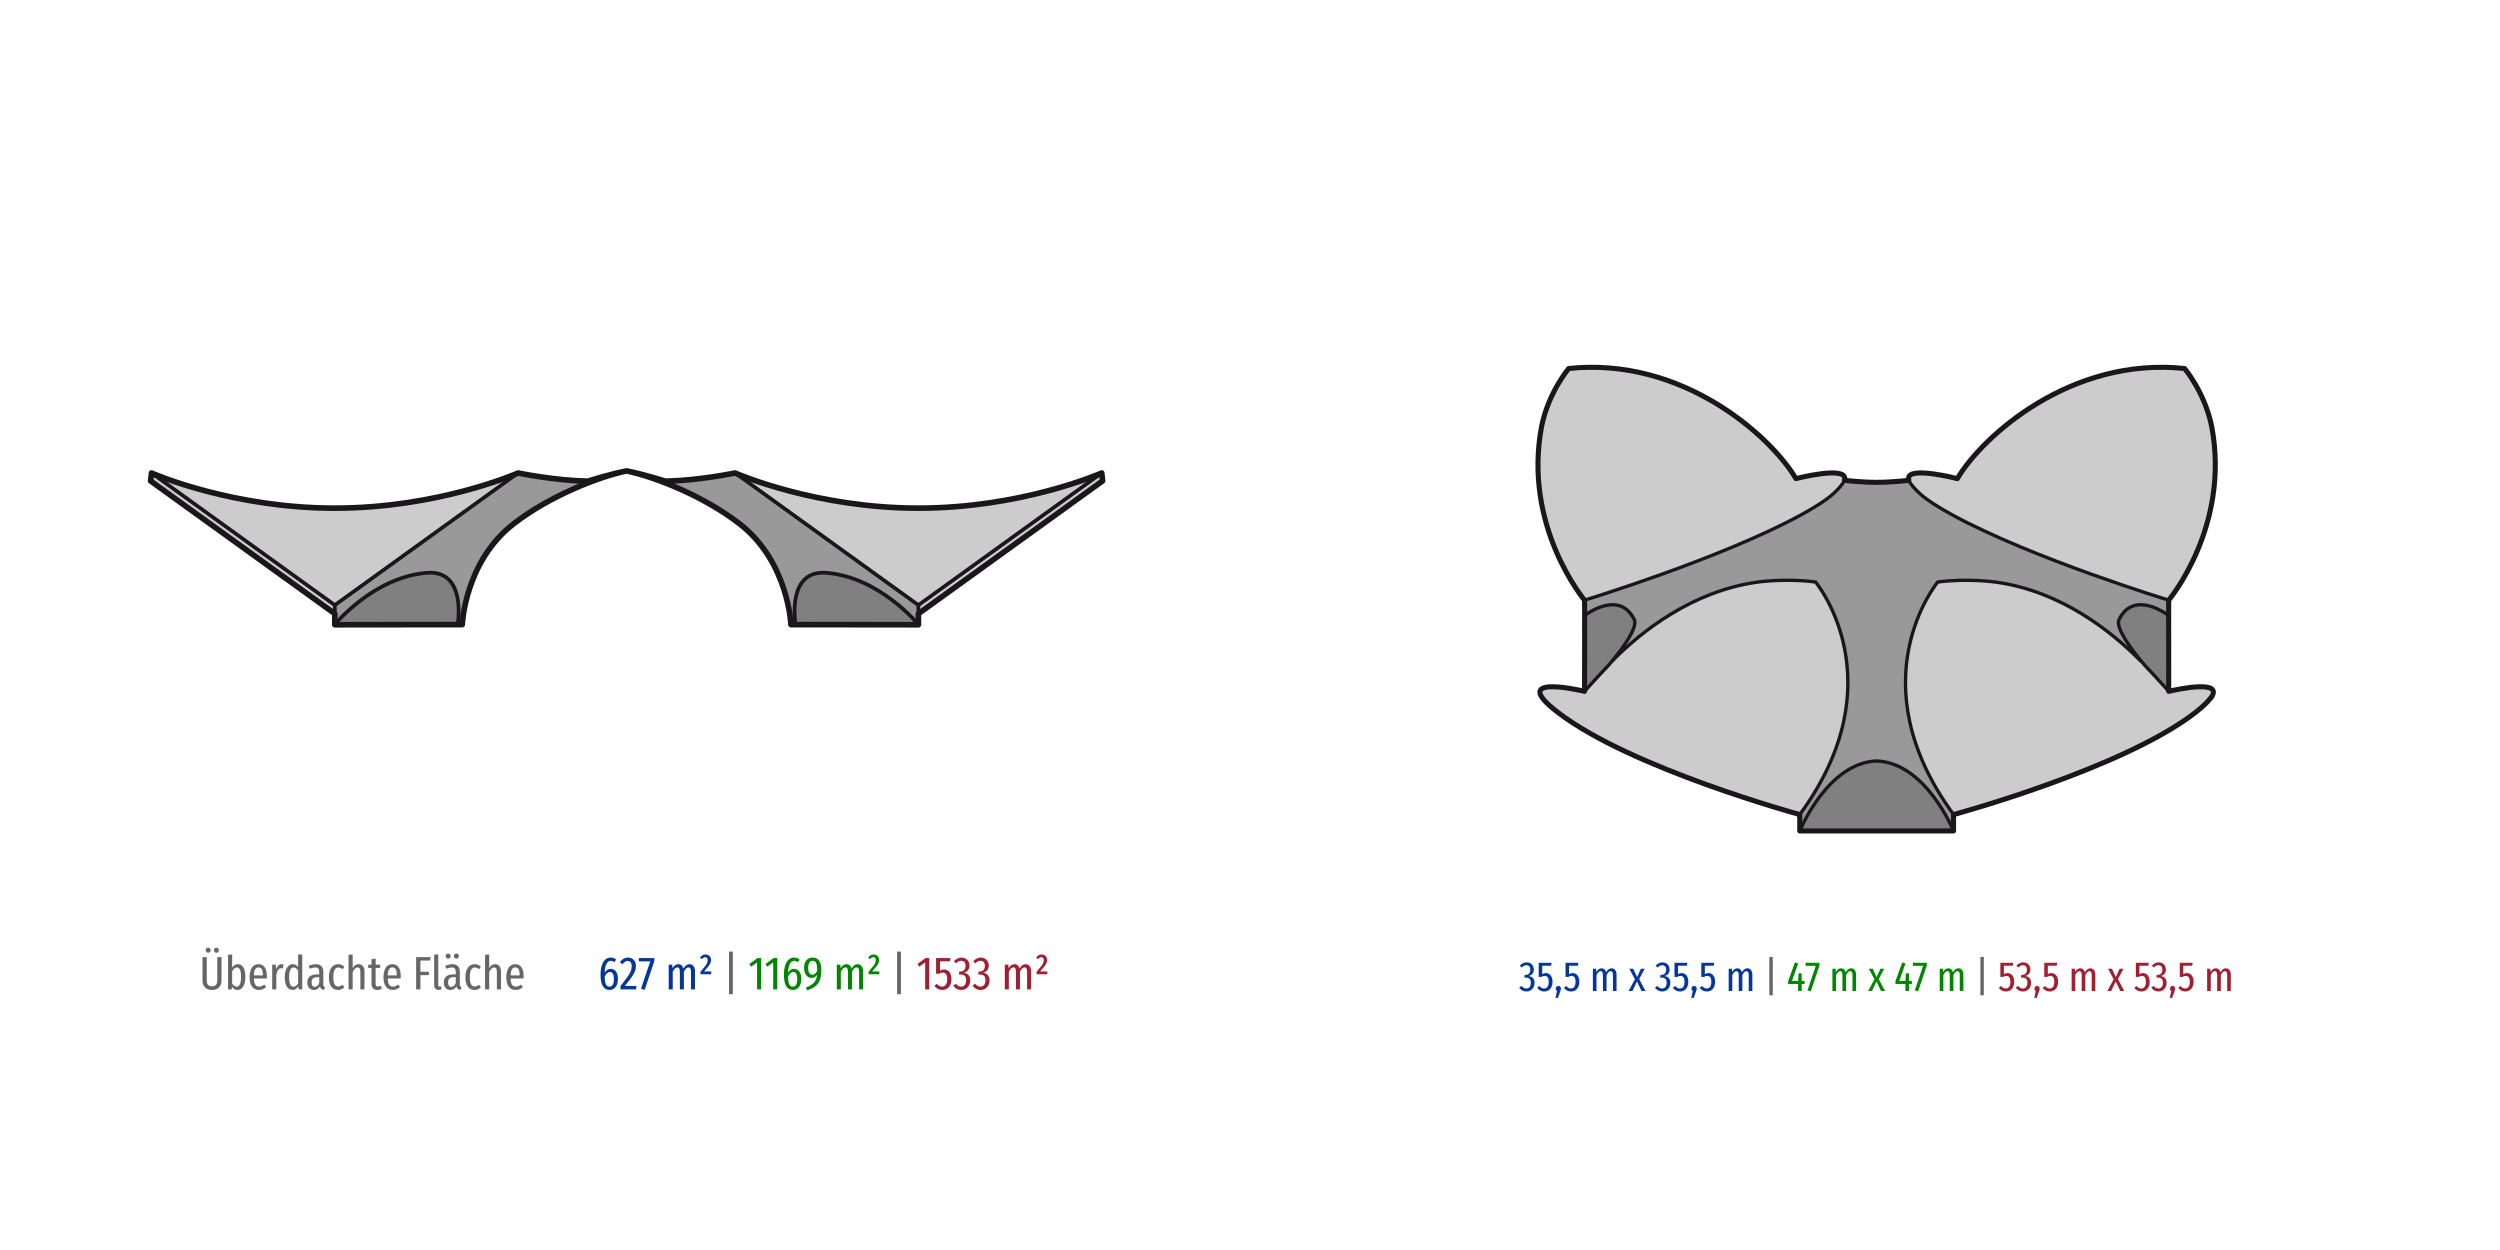 <?xml version="1.0" encoding="utf-8"?>
<!-- Generator: Adobe Illustrator 17.0.0, SVG Export Plug-In . SVG Version: 6.00 Build 0)  -->
<!DOCTYPE svg PUBLIC "-//W3C//DTD SVG 1.1//EN" "http://www.w3.org/Graphics/SVG/1.1/DTD/svg11.dtd">
<svg version="1.1" id="object_x5F_1" xmlns="http://www.w3.org/2000/svg" xmlns:xlink="http://www.w3.org/1999/xlink" x="0px"
	 y="0px" width="800px" height="400px" viewBox="0 0 800 400" enable-background="new 0 0 800 400" xml:space="preserve">
<g id="XMLID_12_">
	<g>
		<path fill="#CCCCCC" d="M352.521,151.37l-58.635,42.27l-58.635-42.27c0.96,0.42,26.055,11.235,58.575,11.235h0.12
			C326.466,162.605,351.561,151.79,352.521,151.37z"/>
		<path fill="#CCCCCC" d="M293.886,193.64l58.635-42.27c0.015-0.015,0.03-0.015,0.03-0.015l0.285,2.535l-58.95,42.495V193.64z"/>
		<path fill="#808080" d="M254.541,199.715c-0.195-1.29-2.49-17.355,9.84-16.41c17.07,1.305,29.505,16.53,29.505,16.53v0.09
			l-39.33-0.045h-0.015V199.715z"/>
		<path fill="#999999" d="M264.381,183.305c-12.33-0.945-10.035,15.12-9.84,16.41v0.165h-1.44c0,0-0.78-20.175-16.5-32.31
			c-11.535-8.91-27.09-15-36.09-16.875c5.19,0.975,12.42,3.285,12.42,3.285c10.605-0.195,22.29-2.625,22.29-2.625
			s0.015,0,0.03,0.015l58.635,42.27v2.745v3.45C293.886,199.835,281.451,184.61,264.381,183.305z"/>
		<path fill="#CCCCCC" d="M165.771,151.37l-58.635,42.27l-58.635-42.27c0.96,0.42,26.055,11.235,58.575,11.235h0.12
			C139.716,162.605,164.811,151.79,165.771,151.37z"/>
		<path fill="#808080" d="M136.641,183.305c12.84-0.99,9.825,16.485,9.825,16.485v0.09l-39.33,0.045v-0.09
			C107.136,199.835,119.571,184.61,136.641,183.305z"/>
		<path fill="#999999" d="M200.511,150.695c-4.5,0.945-10.65,2.925-17.1,5.805c-6.45,2.865-13.23,6.615-18.99,11.07
			c-15.72,12.135-16.5,32.31-16.5,32.31h-1.455v-0.09c0,0,3.015-17.475-9.825-16.485c-17.07,1.305-29.505,16.53-29.505,16.53v-3.45
			v-2.745l58.635-42.27c0.015-0.015,0.03-0.015,0.03-0.015s11.685,2.43,22.29,2.625C188.091,153.98,195.321,151.67,200.511,150.695z
			"/>
		<path fill="#CCCCCC" d="M107.136,196.385l-58.95-42.495l0.285-2.535c0,0,0.015,0,0.03,0.015l58.635,42.27V196.385z"/>
	</g>
	<g>
		<path fill="none" stroke="#1A171B" stroke-width="1.2" stroke-linecap="round" stroke-linejoin="round" d="M107.136,199.835
			c0,0,12.435-15.225,29.505-16.53c12.84-0.99,9.825,16.485,9.825,16.485"/>
		<path fill="none" stroke="#1A171B" stroke-width="1.2" stroke-linecap="round" stroke-linejoin="round" d="M254.556,199.79
			c0,0,0-0.03-0.015-0.075c-0.195-1.29-2.49-17.355,9.84-16.41c17.07,1.305,29.505,16.53,29.505,16.53"/>
		<polyline fill="none" stroke="#1A171B" stroke-width="1.2" stroke-linecap="round" stroke-linejoin="round" points="
			48.501,151.37 107.136,193.64 165.771,151.37 		"/>
		
			<line fill="none" stroke="#1A171B" stroke-width="1.2" stroke-linecap="round" stroke-linejoin="round" x1="107.136" y1="193.64" x2="107.136" y2="196.385"/>
		<polyline fill="none" stroke="#1A171B" stroke-width="1.2" stroke-linecap="round" stroke-linejoin="round" points="
			352.521,151.37 293.886,193.64 235.251,151.37 		"/>
		
			<line fill="none" stroke="#1A171B" stroke-width="1.2" stroke-linecap="round" stroke-linejoin="round" x1="293.886" y1="193.64" x2="293.886" y2="196.385"/>
		<path fill="none" stroke="#1A171B" stroke-width="1.8" stroke-linecap="round" stroke-linejoin="round" d="M293.886,199.835v0.09
			l-39.33-0.045h-0.015h-1.44c0,0-0.78-20.175-16.5-32.31c-11.535-8.91-27.09-15-36.09-16.875c-4.5,0.945-10.65,2.925-17.1,5.805
			c-6.45,2.865-13.23,6.615-18.99,11.07c-15.72,12.135-16.5,32.31-16.5,32.31h-1.455l-39.33,0.045v-0.09v-3.45l-58.95-42.495
			l0.285-2.535c0,0,0.015,0,0.03,0.015c0.96,0.42,26.055,11.235,58.575,11.235h0.12c32.52,0,57.615-10.815,58.575-11.235
			c0.015-0.015,0.03-0.015,0.03-0.015s11.685,2.43,22.29,2.625c0,0,7.23-2.31,12.42-3.285c5.19,0.975,12.42,3.285,12.42,3.285
			c10.605-0.195,22.29-2.625,22.29-2.625s0.015,0,0.03,0.015c0.96,0.42,26.055,11.235,58.575,11.235h0.12
			c32.52,0,57.615-10.815,58.575-11.235c0.015-0.015,0.03-0.015,0.03-0.015l0.285,2.535l-58.95,42.495V199.835z"/>
	</g>
</g>
<g>
	<path fill="#666666" d="M70.888,313.832c0,0.55-0.118,1.05-0.353,1.5c-0.235,0.45-0.582,0.805-1.042,1.065s-1.01,0.39-1.65,0.39
		c-0.97,0-1.72-0.278-2.25-0.833s-0.795-1.262-0.795-2.123v-7.56h1.365v7.455c0,1.27,0.56,1.905,1.68,1.905s1.68-0.635,1.68-1.905
		v-7.455h1.365V313.832z M67.197,303.482c0.15,0.16,0.226,0.355,0.226,0.585s-0.075,0.425-0.226,0.584
		c-0.149,0.16-0.34,0.24-0.57,0.24s-0.42-0.08-0.57-0.24c-0.15-0.16-0.225-0.354-0.225-0.584s0.075-0.425,0.225-0.585
		c0.15-0.16,0.34-0.24,0.57-0.24S67.047,303.322,67.197,303.482z M69.822,303.482c0.15,0.16,0.226,0.355,0.226,0.585
		s-0.075,0.425-0.226,0.584c-0.149,0.16-0.34,0.24-0.57,0.24c-0.22,0-0.407-0.08-0.562-0.24c-0.155-0.16-0.232-0.354-0.232-0.584
		s0.077-0.425,0.232-0.585c0.155-0.16,0.343-0.24,0.562-0.24C69.482,303.242,69.672,303.322,69.822,303.482z"/>
	<path fill="#666666" d="M77.884,309.572c0.425,0.69,0.638,1.715,0.638,3.075c0,0.861-0.105,1.6-0.315,2.22
		c-0.21,0.62-0.508,1.095-0.893,1.425c-0.385,0.33-0.833,0.495-1.343,0.495c-0.34,0-0.66-0.088-0.96-0.263
		c-0.3-0.174-0.56-0.422-0.78-0.742l-0.09,0.825h-1.17v-11.07l1.32-0.135v4.26c0.47-0.75,1.075-1.125,1.815-1.125
		C76.867,308.537,77.46,308.882,77.884,309.572z M77.127,312.647c0-1.129-0.115-1.922-0.345-2.377
		c-0.23-0.455-0.56-0.683-0.99-0.683c-0.56,0-1.06,0.405-1.5,1.215v3.916c0.18,0.31,0.387,0.557,0.623,0.742
		c0.235,0.185,0.493,0.278,0.773,0.278C76.647,315.737,77.127,314.707,77.127,312.647z"/>
	<path fill="#666666" d="M85.377,313.112h-4.14c0.04,0.95,0.198,1.62,0.472,2.01c0.275,0.39,0.668,0.585,1.178,0.585
		c0.33,0,0.625-0.052,0.885-0.157c0.26-0.105,0.53-0.272,0.81-0.502l0.585,0.795c-0.66,0.63-1.435,0.945-2.325,0.945
		c-0.94,0-1.671-0.347-2.19-1.043c-0.521-0.694-0.78-1.697-0.78-3.007c0-1.31,0.248-2.337,0.742-3.082
		c0.495-0.745,1.193-1.118,2.093-1.118c0.87,0,1.538,0.327,2.002,0.982c0.465,0.656,0.698,1.623,0.698,2.903
		C85.407,312.642,85.397,312.872,85.377,313.112z M84.132,312.032c0-0.86-0.115-1.485-0.345-1.875c-0.23-0.39-0.59-0.585-1.08-0.585
		c-0.44,0-0.785,0.198-1.035,0.593s-0.395,1.052-0.435,1.972h2.895V312.032z"/>
	<path fill="#666666" d="M90.732,308.627l-0.225,1.274c-0.2-0.05-0.38-0.075-0.54-0.075c-0.39,0-0.71,0.175-0.96,0.525
		s-0.445,0.885-0.585,1.605v4.65h-1.32v-7.905h1.14l0.105,1.47c0.37-1.09,0.965-1.635,1.785-1.635
		C90.352,308.537,90.552,308.567,90.732,308.627z"/>
	<path fill="#666666" d="M96.717,305.522v11.085h-1.17l-0.09-1.005c-0.47,0.79-1.07,1.185-1.8,1.185
		c-0.82,0-1.448-0.363-1.883-1.088c-0.434-0.725-0.652-1.727-0.652-3.007c0-0.83,0.11-1.56,0.33-2.19
		c0.22-0.631,0.525-1.115,0.915-1.455c0.39-0.34,0.835-0.51,1.335-0.51c0.69,0,1.255,0.305,1.695,0.915v-4.08L96.717,305.522z
		 M95.397,314.612v-4.005c-0.41-0.68-0.885-1.02-1.425-1.02c-0.46,0-0.817,0.25-1.073,0.75c-0.255,0.5-0.382,1.275-0.382,2.325
		c0,2.05,0.465,3.075,1.395,3.075C94.482,315.737,94.977,315.362,95.397,314.612z"/>
	<path fill="#666666" d="M103.587,315.549c0.08,0.135,0.21,0.242,0.39,0.322l-0.285,0.916c-0.37-0.06-0.662-0.178-0.877-0.353
		c-0.215-0.174-0.368-0.437-0.458-0.787c-0.43,0.76-1.06,1.14-1.89,1.14c-0.65,0-1.167-0.218-1.553-0.653
		c-0.385-0.435-0.577-1.013-0.577-1.733c0-0.839,0.26-1.482,0.78-1.927c0.52-0.445,1.275-0.668,2.265-0.668h0.78v-0.72
		c0-0.519-0.103-0.899-0.308-1.14s-0.522-0.36-0.952-0.36c-0.51,0-1.105,0.135-1.785,0.405l-0.33-0.929
		c0.81-0.35,1.57-0.525,2.28-0.525c0.81,0,1.412,0.218,1.808,0.653c0.395,0.435,0.593,1.047,0.593,1.837v3.9
		C103.467,315.207,103.507,315.415,103.587,315.549z M102.162,314.537v-1.845h-0.63c-0.63,0-1.093,0.135-1.387,0.405
		c-0.295,0.27-0.443,0.685-0.443,1.245c0,0.48,0.09,0.842,0.27,1.087c0.18,0.245,0.435,0.368,0.765,0.368
		C101.357,315.797,101.832,315.377,102.162,314.537z"/>
	<path fill="#666666" d="M109.287,308.732c0.32,0.13,0.63,0.345,0.929,0.645l-0.6,0.78c-0.23-0.19-0.453-0.33-0.667-0.42
		c-0.215-0.09-0.448-0.135-0.697-0.135c-1.061,0-1.59,1.03-1.59,3.09c0,1.07,0.135,1.835,0.405,2.295c0.27,0.46,0.66,0.69,1.17,0.69
		c0.25,0,0.478-0.045,0.683-0.135s0.432-0.23,0.683-0.42l0.615,0.795c-0.6,0.58-1.265,0.87-1.994,0.87c-0.94,0-1.671-0.34-2.19-1.02
		c-0.521-0.68-0.78-1.695-0.78-3.045c0-1.321,0.264-2.347,0.795-3.083c0.53-0.735,1.25-1.102,2.16-1.102
		C108.607,308.537,108.967,308.602,109.287,308.732z"/>
	<path fill="#666666" d="M116.126,309.152c0.34,0.41,0.51,0.96,0.51,1.65v5.805h-1.32v-5.625c0-0.51-0.073-0.872-0.218-1.088
		c-0.145-0.215-0.363-0.322-0.653-0.322c-0.57,0-1.1,0.49-1.59,1.47v5.565h-1.32v-11.07l1.32-0.135v4.411
		c0.25-0.42,0.523-0.738,0.817-0.953c0.295-0.215,0.658-0.322,1.088-0.322C115.331,308.537,115.786,308.742,116.126,309.152z"/>
	<path fill="#666666" d="M122.261,316.247c-0.45,0.36-0.955,0.541-1.515,0.541c-0.59,0-1.047-0.175-1.373-0.525
		c-0.324-0.35-0.487-0.82-0.487-1.41v-5.115h-1.065v-1.035h1.065v-1.785l1.32-0.165v1.95h1.53l-0.135,1.035h-1.395v5.13
		c0,0.55,0.235,0.825,0.705,0.825c0.16,0,0.3-0.02,0.42-0.06s0.26-0.11,0.42-0.21L122.261,316.247z"/>
	<path fill="#666666" d="M128.216,313.112h-4.14c0.04,0.95,0.198,1.62,0.472,2.01c0.275,0.39,0.668,0.585,1.178,0.585
		c0.33,0,0.625-0.052,0.885-0.157c0.26-0.105,0.53-0.272,0.81-0.502l0.585,0.795c-0.66,0.63-1.435,0.945-2.325,0.945
		c-0.94,0-1.671-0.347-2.19-1.043c-0.521-0.694-0.78-1.697-0.78-3.007c0-1.31,0.248-2.337,0.742-3.082
		c0.495-0.745,1.193-1.118,2.093-1.118c0.87,0,1.538,0.327,2.002,0.982c0.465,0.656,0.698,1.623,0.698,2.903
		C128.246,312.642,128.236,312.872,128.216,313.112z M126.971,312.032c0-0.86-0.115-1.485-0.345-1.875
		c-0.23-0.39-0.59-0.585-1.08-0.585c-0.44,0-0.785,0.198-1.035,0.593s-0.395,1.052-0.435,1.972h2.895V312.032z"/>
	<path fill="#666666" d="M133.166,316.607v-10.335h4.635l-0.15,1.095h-3.12v3.585h2.7v1.08h-2.7v4.575H133.166z"/>
	<path fill="#666666" d="M139.324,316.367c-0.265-0.28-0.397-0.66-0.397-1.14v-9.705l1.32-0.15v9.825c0,0.33,0.14,0.495,0.42,0.495
		c0.13,0,0.255-0.025,0.375-0.075l0.3,0.9c-0.29,0.18-0.61,0.27-0.96,0.27C139.941,316.787,139.589,316.647,139.324,316.367z"/>
	<path fill="#666666" d="M147.267,315.549c0.08,0.135,0.21,0.242,0.39,0.322l-0.285,0.916c-0.37-0.06-0.662-0.178-0.877-0.353
		c-0.215-0.174-0.368-0.437-0.458-0.787c-0.43,0.76-1.06,1.14-1.89,1.14c-0.65,0-1.167-0.218-1.553-0.653
		c-0.385-0.435-0.577-1.013-0.577-1.733c0-0.839,0.26-1.482,0.78-1.927c0.52-0.445,1.275-0.668,2.265-0.668h0.78v-0.72
		c0-0.519-0.103-0.899-0.308-1.14s-0.522-0.36-0.952-0.36c-0.51,0-1.105,0.135-1.785,0.405l-0.33-0.929
		c0.81-0.35,1.57-0.525,2.28-0.525c0.81,0,1.412,0.218,1.808,0.653c0.395,0.435,0.593,1.047,0.593,1.837v3.9
		C147.147,315.207,147.186,315.415,147.267,315.549z M143.982,305.372c0.149,0.16,0.225,0.355,0.225,0.585s-0.075,0.426-0.225,0.585
		c-0.15,0.16-0.341,0.24-0.571,0.24s-0.42-0.081-0.57-0.24s-0.225-0.355-0.225-0.585s0.075-0.425,0.225-0.585
		c0.15-0.16,0.34-0.24,0.57-0.24S143.832,305.212,143.982,305.372z M145.841,314.537v-1.845h-0.63c-0.63,0-1.093,0.135-1.387,0.405
		c-0.295,0.27-0.443,0.685-0.443,1.245c0,0.48,0.09,0.842,0.27,1.087c0.18,0.245,0.435,0.368,0.765,0.368
		C145.036,315.797,145.512,315.377,145.841,314.537z M146.607,305.372c0.149,0.16,0.225,0.355,0.225,0.585s-0.075,0.426-0.225,0.585
		c-0.15,0.16-0.341,0.24-0.571,0.24c-0.22,0-0.407-0.081-0.562-0.24c-0.155-0.16-0.232-0.355-0.232-0.585s0.078-0.425,0.232-0.585
		c0.155-0.16,0.343-0.24,0.562-0.24C146.266,305.132,146.457,305.212,146.607,305.372z"/>
	<path fill="#666666" d="M152.966,308.732c0.32,0.13,0.63,0.345,0.929,0.645l-0.6,0.78c-0.23-0.19-0.453-0.33-0.667-0.42
		c-0.215-0.09-0.448-0.135-0.697-0.135c-1.061,0-1.59,1.03-1.59,3.09c0,1.07,0.135,1.835,0.405,2.295c0.27,0.46,0.66,0.69,1.17,0.69
		c0.25,0,0.478-0.045,0.683-0.135s0.432-0.23,0.683-0.42l0.615,0.795c-0.6,0.58-1.265,0.87-1.994,0.87c-0.94,0-1.671-0.34-2.19-1.02
		c-0.521-0.68-0.78-1.695-0.78-3.045c0-1.321,0.264-2.347,0.795-3.083c0.53-0.735,1.25-1.102,2.16-1.102
		C152.286,308.537,152.646,308.602,152.966,308.732z"/>
	<path fill="#666666" d="M159.807,309.152c0.34,0.41,0.51,0.96,0.51,1.65v5.805h-1.32v-5.625c0-0.51-0.073-0.872-0.218-1.088
		c-0.145-0.215-0.363-0.322-0.653-0.322c-0.57,0-1.1,0.49-1.59,1.47v5.565h-1.32v-11.07l1.32-0.135v4.411
		c0.25-0.42,0.523-0.738,0.817-0.953c0.295-0.215,0.658-0.322,1.088-0.322C159.011,308.537,159.467,308.742,159.807,309.152z"/>
	<path fill="#666666" d="M167.531,313.112h-4.14c0.04,0.95,0.198,1.62,0.472,2.01c0.275,0.39,0.668,0.585,1.178,0.585
		c0.33,0,0.625-0.052,0.885-0.157c0.26-0.105,0.53-0.272,0.81-0.502l0.585,0.795c-0.66,0.63-1.435,0.945-2.325,0.945
		c-0.94,0-1.671-0.347-2.19-1.043c-0.521-0.694-0.78-1.697-0.78-3.007c0-1.31,0.248-2.337,0.742-3.082
		c0.495-0.745,1.193-1.118,2.093-1.118c0.87,0,1.538,0.327,2.002,0.982c0.465,0.656,0.698,1.623,0.698,2.903
		C167.561,312.642,167.551,312.872,167.531,313.112z M166.286,312.032c0-0.86-0.115-1.485-0.345-1.875
		c-0.23-0.39-0.59-0.585-1.08-0.585c-0.44,0-0.785,0.198-1.035,0.593s-0.395,1.052-0.435,1.972h2.895V312.032z"/>
	<path fill="#043799" d="M196.594,310.382c0.345,0.24,0.623,0.598,0.833,1.072c0.21,0.475,0.315,1.058,0.315,1.748
		c0,1.14-0.248,2.023-0.743,2.648s-1.147,0.938-1.957,0.938c-1.91,0-2.865-1.62-2.865-4.86c0-1.14,0.13-2.125,0.39-2.955
		s0.633-1.463,1.118-1.898s1.063-0.653,1.733-0.653c0.66,0,1.239,0.205,1.74,0.615l-0.51,0.855c-0.39-0.28-0.795-0.42-1.215-0.42
		c-0.57,0-1.025,0.327-1.365,0.982c-0.34,0.656-0.53,1.593-0.57,2.812c0.48-0.83,1.13-1.245,1.95-1.245
		C195.867,310.022,196.249,310.142,196.594,310.382z M196.084,315.107c0.235-0.42,0.352-1.04,0.352-1.86
		c0-1.47-0.425-2.205-1.275-2.205c-0.32,0-0.625,0.13-0.915,0.39c-0.29,0.261-0.54,0.61-0.75,1.05
		c0.02,1.16,0.152,1.993,0.398,2.498c0.245,0.505,0.628,0.757,1.148,0.757C195.501,315.737,195.849,315.527,196.084,315.107z"/>
	<path fill="#043799" d="M202.804,307.172c0.465,0.5,0.697,1.14,0.697,1.92c0,0.609-0.112,1.192-0.337,1.747
		c-0.226,0.555-0.568,1.16-1.028,1.816c-0.46,0.655-1.185,1.603-2.175,2.842h3.735l-0.15,1.11h-4.995v-1.05
		c1.05-1.34,1.815-2.352,2.295-3.037c0.48-0.685,0.815-1.277,1.006-1.778c0.19-0.5,0.285-1.03,0.285-1.59
		c0-0.54-0.115-0.947-0.345-1.222c-0.231-0.275-0.55-0.412-0.96-0.412c-0.32,0-0.6,0.083-0.84,0.248s-0.5,0.428-0.78,0.787
		l-0.855-0.615c0.68-1.01,1.534-1.515,2.565-1.515C201.711,306.422,202.339,306.672,202.804,307.172z"/>
	<path fill="#043799" d="M209.382,306.572v1.005l-3.09,9.18l-1.17-0.375l2.955-8.73h-3.63v-1.08H209.382z"/>
	<path fill="#043799" d="M221.922,309.16c0.32,0.415,0.48,0.962,0.48,1.642v5.805h-1.29v-5.64c0-0.5-0.067-0.861-0.202-1.08
		c-0.135-0.22-0.333-0.33-0.593-0.33c-0.53,0-1.02,0.47-1.47,1.411v5.64h-1.291v-5.64c0-0.94-0.265-1.411-0.795-1.411
		c-0.281,0-0.548,0.125-0.803,0.375c-0.255,0.25-0.483,0.595-0.683,1.036v5.64h-1.29v-7.905h1.14l0.089,1.14
		c0.5-0.87,1.125-1.305,1.875-1.305c0.4,0,0.738,0.122,1.013,0.368c0.275,0.245,0.472,0.592,0.593,1.042
		c0.54-0.94,1.189-1.41,1.95-1.41C221.177,308.537,221.602,308.744,221.922,309.16z"/>
	<path fill="#043799" d="M227.044,305.934c0.324,0.335,0.487,0.763,0.487,1.283c0,0.34-0.07,0.667-0.209,0.982
		c-0.141,0.315-0.363,0.67-0.668,1.065c-0.305,0.396-0.762,0.932-1.373,1.613h2.37l-0.12,0.899h-3.375v-0.839
		c0.68-0.78,1.17-1.365,1.47-1.756c0.3-0.39,0.513-0.727,0.638-1.012c0.125-0.285,0.188-0.593,0.188-0.923
		c0-0.289-0.067-0.517-0.203-0.682c-0.135-0.166-0.327-0.248-0.577-0.248c-0.2,0-0.382,0.05-0.548,0.15
		c-0.165,0.1-0.337,0.255-0.517,0.464l-0.615-0.494c0.25-0.34,0.52-0.593,0.81-0.758c0.29-0.165,0.62-0.248,0.99-0.248
		C226.302,305.432,226.719,305.599,227.044,305.934z"/>
	<path fill="#666666" d="M234.506,304.502v13.635h-1.214v-13.635H234.506z"/>
	<path fill="#008600" d="M243.567,306.572v10.035h-1.305v-8.64l-1.875,1.38l-0.6-0.855l2.61-1.92H243.567z"/>
	<path fill="#008600" d="M248.727,306.572v10.035h-1.305v-8.64l-1.875,1.38l-0.6-0.855l2.61-1.92H248.727z"/>
	<path fill="#008600" d="M255.274,310.382c0.345,0.24,0.623,0.598,0.833,1.072c0.21,0.475,0.315,1.058,0.315,1.748
		c0,1.14-0.248,2.023-0.743,2.648s-1.147,0.938-1.957,0.938c-1.91,0-2.865-1.62-2.865-4.86c0-1.14,0.13-2.125,0.39-2.955
		s0.633-1.463,1.118-1.898s1.063-0.653,1.733-0.653c0.66,0,1.239,0.205,1.74,0.615l-0.51,0.855c-0.39-0.28-0.795-0.42-1.215-0.42
		c-0.57,0-1.025,0.327-1.365,0.982c-0.34,0.656-0.53,1.593-0.57,2.812c0.48-0.83,1.13-1.245,1.95-1.245
		C254.547,310.022,254.929,310.142,255.274,310.382z M254.764,315.107c0.235-0.42,0.352-1.04,0.352-1.86
		c0-1.47-0.425-2.205-1.275-2.205c-0.32,0-0.625,0.13-0.915,0.39c-0.29,0.261-0.54,0.61-0.75,1.05
		c0.02,1.16,0.152,1.993,0.398,2.498c0.245,0.505,0.628,0.757,1.148,0.757C254.181,315.737,254.529,315.527,254.764,315.107z"/>
	<path fill="#008600" d="M262.121,307.434c0.47,0.675,0.705,1.643,0.705,2.903c0,1.36-0.16,2.458-0.48,3.293s-0.808,1.5-1.463,1.995
		c-0.655,0.494-1.537,0.932-2.647,1.312l-0.286-0.99c1.11-0.38,1.95-0.877,2.52-1.493s0.9-1.467,0.99-2.558
		c-0.21,0.32-0.465,0.576-0.765,0.765c-0.3,0.19-0.64,0.285-1.02,0.285c-0.42,0-0.81-0.13-1.17-0.39
		c-0.36-0.259-0.65-0.634-0.87-1.125c-0.22-0.489-0.33-1.055-0.33-1.695c0-0.72,0.12-1.327,0.36-1.822
		c0.24-0.495,0.568-0.867,0.983-1.118c0.415-0.25,0.883-0.375,1.403-0.375C260.961,306.422,261.651,306.76,262.121,307.434z
		 M261.506,310.652c0-0.8-0.05-1.432-0.15-1.897c-0.1-0.465-0.255-0.798-0.464-0.998c-0.21-0.2-0.486-0.3-0.825-0.3
		c-0.46,0-0.815,0.19-1.065,0.57c-0.25,0.38-0.375,0.96-0.375,1.74c0,0.71,0.117,1.245,0.352,1.605
		c0.235,0.36,0.557,0.541,0.968,0.541C260.576,311.912,261.096,311.492,261.506,310.652z"/>
	<path fill="#008600" d="M275.712,309.16c0.32,0.415,0.48,0.962,0.48,1.642v5.805h-1.29v-5.64c0-0.5-0.067-0.861-0.202-1.08
		c-0.135-0.22-0.333-0.33-0.593-0.33c-0.53,0-1.02,0.47-1.47,1.411v5.64h-1.291v-5.64c0-0.94-0.265-1.411-0.795-1.411
		c-0.281,0-0.548,0.125-0.803,0.375c-0.255,0.25-0.483,0.595-0.683,1.036v5.64h-1.29v-7.905h1.14l0.089,1.14
		c0.5-0.87,1.125-1.305,1.875-1.305c0.4,0,0.738,0.122,1.013,0.368c0.275,0.245,0.472,0.592,0.593,1.042
		c0.54-0.94,1.189-1.41,1.95-1.41C274.967,308.537,275.391,308.744,275.712,309.16z"/>
	<path fill="#008600" d="M280.834,305.934c0.324,0.335,0.487,0.763,0.487,1.283c0,0.34-0.07,0.667-0.209,0.982
		c-0.141,0.315-0.363,0.67-0.668,1.065c-0.305,0.396-0.762,0.932-1.373,1.613h2.37l-0.12,0.899h-3.375v-0.839
		c0.68-0.78,1.17-1.365,1.47-1.756c0.3-0.39,0.513-0.727,0.638-1.012c0.125-0.285,0.188-0.593,0.188-0.923
		c0-0.289-0.067-0.517-0.203-0.682c-0.135-0.166-0.327-0.248-0.577-0.248c-0.2,0-0.382,0.05-0.548,0.15
		c-0.165,0.1-0.337,0.255-0.517,0.464l-0.615-0.494c0.25-0.34,0.52-0.593,0.81-0.758c0.29-0.165,0.62-0.248,0.99-0.248
		C280.091,305.432,280.509,305.599,280.834,305.934z"/>
	<path fill="#666666" d="M288.296,304.502v13.635h-1.214v-13.635H288.296z"/>
	<path fill="#A11F30" d="M297.357,306.572v10.035h-1.305v-8.64l-1.875,1.38l-0.6-0.855l2.61-1.92H297.357z"/>
	<path fill="#A11F30" d="M303.971,307.622h-3.165v3c0.21-0.14,0.417-0.24,0.623-0.3s0.428-0.09,0.667-0.09
		c0.71,0,1.282,0.28,1.718,0.84s0.653,1.335,0.653,2.325c0,0.66-0.122,1.248-0.367,1.763c-0.245,0.515-0.593,0.915-1.043,1.2
		c-0.45,0.285-0.965,0.428-1.545,0.428c-0.53,0-0.99-0.105-1.38-0.315c-0.39-0.21-0.771-0.53-1.14-0.96l0.78-0.705
		c0.27,0.311,0.538,0.538,0.803,0.683c0.264,0.145,0.567,0.218,0.907,0.218c0.51,0,0.907-0.197,1.192-0.593
		c0.285-0.395,0.428-0.977,0.428-1.748c0-0.78-0.125-1.329-0.375-1.649c-0.25-0.32-0.601-0.48-1.05-0.48
		c-0.21,0-0.405,0.03-0.585,0.09c-0.179,0.06-0.37,0.15-0.57,0.27h-0.975v-5.025h4.605L303.971,307.622z"/>
	<path fill="#A11F30" d="M309.035,306.767c0.385,0.23,0.68,0.538,0.885,0.923c0.204,0.385,0.307,0.802,0.307,1.252
		c0,1.25-0.615,2.03-1.845,2.34c0.65,0.08,1.163,0.324,1.538,0.735s0.562,0.98,0.562,1.71c0,0.56-0.118,1.072-0.353,1.537
		s-0.572,0.835-1.012,1.11c-0.44,0.275-0.95,0.412-1.53,0.412c-0.53,0-1-0.111-1.41-0.33c-0.41-0.22-0.795-0.56-1.155-1.02
		l0.825-0.645c0.3,0.33,0.578,0.568,0.833,0.713s0.557,0.218,0.907,0.218c0.47,0,0.85-0.175,1.14-0.525s0.435-0.845,0.435-1.485
		c0-0.68-0.147-1.159-0.442-1.44c-0.295-0.28-0.738-0.42-1.327-0.42h-0.555l0.15-0.975h0.36c0.49,0,0.885-0.157,1.185-0.472
		c0.3-0.316,0.45-0.773,0.45-1.373c0-0.51-0.125-0.9-0.375-1.17c-0.25-0.27-0.595-0.405-1.036-0.405c-0.59,0-1.13,0.275-1.619,0.825
		l-0.72-0.675c0.729-0.79,1.554-1.185,2.475-1.185C308.207,306.422,308.649,306.537,309.035,306.767z"/>
	<path fill="#A11F30" d="M315.215,306.767c0.385,0.23,0.68,0.538,0.885,0.923c0.204,0.385,0.307,0.802,0.307,1.252
		c0,1.25-0.615,2.03-1.845,2.34c0.65,0.08,1.163,0.324,1.538,0.735s0.562,0.98,0.562,1.71c0,0.56-0.118,1.072-0.353,1.537
		s-0.572,0.835-1.012,1.11c-0.44,0.275-0.95,0.412-1.53,0.412c-0.53,0-1-0.111-1.41-0.33c-0.41-0.22-0.795-0.56-1.155-1.02
		l0.825-0.645c0.3,0.33,0.578,0.568,0.833,0.713s0.557,0.218,0.907,0.218c0.47,0,0.85-0.175,1.14-0.525s0.435-0.845,0.435-1.485
		c0-0.68-0.147-1.159-0.442-1.44c-0.295-0.28-0.738-0.42-1.327-0.42h-0.555l0.15-0.975h0.36c0.49,0,0.885-0.157,1.185-0.472
		c0.3-0.316,0.45-0.773,0.45-1.373c0-0.51-0.125-0.9-0.375-1.17c-0.25-0.27-0.595-0.405-1.036-0.405c-0.59,0-1.13,0.275-1.619,0.825
		l-0.72-0.675c0.729-0.79,1.554-1.185,2.475-1.185C314.387,306.422,314.829,306.537,315.215,306.767z"/>
	<path fill="#A11F30" d="M329.473,309.16c0.32,0.415,0.48,0.962,0.48,1.642v5.805h-1.29v-5.64c0-0.5-0.067-0.861-0.202-1.08
		c-0.135-0.22-0.333-0.33-0.593-0.33c-0.53,0-1.02,0.47-1.47,1.411v5.64h-1.291v-5.64c0-0.94-0.265-1.411-0.795-1.411
		c-0.281,0-0.548,0.125-0.803,0.375c-0.255,0.25-0.483,0.595-0.683,1.036v5.64h-1.29v-7.905h1.14l0.089,1.14
		c0.5-0.87,1.125-1.305,1.875-1.305c0.4,0,0.738,0.122,1.013,0.368c0.275,0.245,0.472,0.592,0.593,1.042
		c0.54-0.94,1.189-1.41,1.95-1.41C328.728,308.537,329.153,308.744,329.473,309.16z"/>
	<path fill="#A11F30" d="M334.595,305.934c0.324,0.335,0.487,0.763,0.487,1.283c0,0.34-0.07,0.667-0.209,0.982
		c-0.141,0.315-0.363,0.67-0.668,1.065c-0.305,0.396-0.762,0.932-1.373,1.613h2.37l-0.12,0.899h-3.375v-0.839
		c0.68-0.78,1.17-1.365,1.47-1.756c0.3-0.39,0.513-0.727,0.638-1.012c0.125-0.285,0.188-0.593,0.188-0.923
		c0-0.289-0.067-0.517-0.203-0.682c-0.135-0.166-0.327-0.248-0.577-0.248c-0.2,0-0.382,0.05-0.548,0.15
		c-0.165,0.1-0.337,0.255-0.517,0.464l-0.615-0.494c0.25-0.34,0.52-0.593,0.81-0.758c0.29-0.165,0.62-0.248,0.99-0.248
		C333.853,305.432,334.27,305.599,334.595,305.934z"/>
</g>
<g id="XMLID_4_">
	<g>
		<path fill="#CCCCCC" d="M707.728,136.406c6.115,32.089-13.743,55.647-13.743,55.647s-43.686-13.324-69.323-27.324
			c-4.482-2.457-7.884-4.644-9.896-6.413c-1.944-1.674-3.442-3.443-3.942-4.604c-0.054-0.175-0.081-0.337-0.095-0.486
			c-0.365-4.212,15.62-0.068,15.62-0.068c8.019-13.581,36.356-39.082,72.711-35.235C699.061,117.924,705.5,125.471,707.728,136.406z
			"/>
		<path fill="#CCCCCC" d="M693.985,221.226c3.01-0.702,18.171-3.942,13.365,2.295l-0.027-0.054
			c-0.999,1.363-3.078,3.213-4.955,4.658c-23.125,17.793-76.086,32.225-77.22,32.535c-31.388-42.862-5.062-74.412-5.062-74.412
			c9.288-1.269,18.387,0,18.387,0c21.046,2.848,37.314,15.903,46.534,25.258l0.081-0.068c0.769,0.932,1.282,1.512,1.282,1.512
			C690.934,217.77,693.985,221.226,693.985,221.226z"/>
		<path fill="#999999" d="M693.985,192.053l-0.013,4.86h-0.081c0,0-10.948-8.464-15.795,1.337c-1.323,2.66,4.36,10.004,6.993,13.189
			l-0.081,0.068c-9.221-9.355-25.488-22.41-46.534-25.258c0,0-9.099-1.269-18.387,0c0,0-26.325,31.549,5.062,74.412
			c-0.013,0-0.013,0-0.013,0v5.238c0,0-8.815-21.762-24.597-22.396c-15.809,0.621-24.611,22.396-24.611,22.396v-5.238
			c31.388-42.862,5.062-74.412,5.062-74.412c-9.302-1.269-18.401,0-18.401,0c-21.033,2.848-37.462,15.903-46.683,25.258
			c2.606-3.146,8.383-10.584,7.06-13.257c-4.86-9.801-15.808-1.337-15.808-1.337h-0.068l-0.027-4.86
			c0,0,43.699-13.324,69.336-27.324c4.482-2.457,7.87-4.644,9.882-6.413c1.958-1.674,3.456-3.443,3.942-4.604
			c0,0,5.535,0.635,10.26,0.635h0.054h0.04c4.725,0,10.247-0.635,10.247-0.635c0.5,1.161,1.998,2.93,3.942,4.604
			c2.012,1.769,5.414,3.956,9.896,6.413C650.299,178.728,693.985,192.053,693.985,192.053z"/>
		<path fill="#808080" d="M693.971,196.98l0.013,24.246c0,0-3.051-3.456-7.614-8.275c0,0-0.513-0.581-1.282-1.512
			c-2.633-3.186-8.316-10.53-6.993-13.189c4.846-9.801,15.795-1.337,15.795-1.337h0.081V196.98z"/>
		<path fill="#808080" d="M625.135,265.898h-24.583h-0.041h-24.583c0,0,8.802-21.775,24.611-22.396
			C616.319,244.136,625.135,265.898,625.135,265.898z"/>
		<path fill="#CCCCCC" d="M574.699,153.159c0,0,15.984-4.145,15.633,0.068c-0.013,0.148-0.054,0.311-0.108,0.486
			c-0.486,1.161-1.984,2.93-3.942,4.604c-2.011,1.769-5.4,3.956-9.882,6.413c-25.637,13.999-69.336,27.324-69.336,27.324
			s-19.858-23.557-13.743-55.647c2.228-10.935,8.667-18.482,8.667-18.482C538.343,114.077,566.693,139.578,574.699,153.159z"/>
		<path fill="#CCCCCC" d="M580.99,186.248c0,0,26.325,31.549-5.062,74.412c0,0-54.094-14.742-77.463-32.737
			c-15.458-11.893,5.049-7.52,8.599-6.696c0,0,3.051-3.456,7.614-8.275c0,0,0.486-0.553,1.229-1.445
			c9.221-9.355,25.65-22.41,46.683-25.258C562.589,186.248,571.688,184.979,580.99,186.248z"/>
		<path fill="#808080" d="M522.967,198.249c1.323,2.673-4.455,10.111-7.06,13.257c-0.742,0.891-1.229,1.445-1.229,1.445
			c-4.563,4.819-7.614,8.275-7.614,8.275l0.027-24.246v-0.068h0.068C507.158,196.913,518.107,188.448,522.967,198.249z"/>
	</g>
	<g>
		<path fill="none" stroke="#1A171B" stroke-width="1.08" stroke-linecap="round" stroke-linejoin="round" d="M610.825,153.713
			c0.5,1.161,1.998,2.93,3.942,4.604c2.012,1.769,5.414,3.956,9.896,6.413c25.637,13.999,69.323,27.324,69.323,27.324"/>
		<path fill="none" stroke="#1A171B" stroke-width="1.08" stroke-linecap="round" stroke-linejoin="round" d="M693.985,221.226
			c0,0-3.051-3.456-7.614-8.275c0,0-0.513-0.581-1.282-1.512c-2.633-3.186-8.316-10.53-6.993-13.189
			c4.846-9.801,15.795-1.337,15.795-1.337"/>
		<path fill="none" stroke="#1A171B" stroke-width="1.08" stroke-linecap="round" stroke-linejoin="round" d="M590.224,153.713
			c-0.486,1.161-1.984,2.93-3.942,4.604c-2.011,1.769-5.4,3.956-9.882,6.413c-25.637,13.999-69.336,27.324-69.336,27.324"/>
		<path fill="none" stroke="#1A171B" stroke-width="1.08" stroke-linecap="round" stroke-linejoin="round" d="M515.906,211.506
			c9.221-9.355,25.65-22.41,46.683-25.258c0,0,9.099-1.269,18.401,0c0,0,26.325,31.549-5.062,74.412"/>
		<path fill="none" stroke="#1A171B" stroke-width="1.08" stroke-linecap="round" stroke-linejoin="round" d="M575.927,265.898
			c0,0,8.802-21.775,24.611-22.396c15.781,0.635,24.597,22.396,24.597,22.396"/>
		<path fill="none" stroke="#1A171B" stroke-width="1.08" stroke-linecap="round" stroke-linejoin="round" d="M507.064,221.226
			c0,0,3.051-3.456,7.614-8.275c0,0,0.486-0.553,1.229-1.445c2.606-3.146,8.383-10.584,7.06-13.257
			c-4.86-9.801-15.808-1.337-15.808-1.337"/>
		<path fill="none" stroke="#1A171B" stroke-width="1.62" stroke-linecap="round" stroke-linejoin="round" d="M625.135,265.898
			v-5.238c0,0,0,0,0.013,0c1.134-0.31,54.094-14.742,77.22-32.535c1.877-1.445,3.956-3.294,4.955-4.658l0.027,0.054
			c4.806-6.237-10.354-2.997-13.365-2.295l-0.013-24.246v-0.068l0.013-4.86c0,0,19.859-23.557,13.743-55.647
			c-2.228-10.935-8.667-18.482-8.667-18.482c-36.355-3.847-64.692,21.654-72.711,35.235c0,0-15.984-4.145-15.62,0.068
			c0.014,0.148,0.041,0.311,0.095,0.486c0,0-5.522,0.635-10.247,0.635h-0.04h-0.054c-4.725,0-10.26-0.635-10.26-0.635
			c0.054-0.175,0.094-0.337,0.108-0.486c0.351-4.212-15.633-0.068-15.633-0.068c-8.005-13.581-36.355-39.082-72.711-35.235
			c0,0-6.44,7.547-8.667,18.482c-6.115,32.089,13.743,55.647,13.743,55.647l0.027,4.86v0.068l-0.027,24.246
			c-3.551-0.824-24.057-5.197-8.599,6.696c23.368,17.995,77.463,32.737,77.463,32.737v5.238h24.583h0.041H625.135z"/>
		<path fill="none" stroke="#1A171B" stroke-width="1.08" stroke-linecap="round" stroke-linejoin="round" d="M685.007,211.506
			c-9.221-9.355-25.488-22.41-46.534-25.258c0,0-9.099-1.269-18.387,0c0,0-26.325,31.549,5.062,74.412"/>
	</g>
</g>
<g>
	<path fill="#043799" d="M489.752,308.261c0.346,0.207,0.612,0.483,0.797,0.83c0.184,0.346,0.276,0.722,0.276,1.127
		c0,1.125-0.553,1.827-1.66,2.106c0.585,0.072,1.047,0.292,1.384,0.661c0.337,0.369,0.506,0.882,0.506,1.539
		c0,0.504-0.106,0.965-0.317,1.384c-0.212,0.419-0.516,0.751-0.912,0.999c-0.396,0.248-0.855,0.371-1.377,0.371
		c-0.477,0-0.9-0.099-1.269-0.297c-0.369-0.198-0.716-0.504-1.04-0.918l0.743-0.58c0.27,0.297,0.52,0.51,0.749,0.641
		c0.23,0.131,0.502,0.196,0.817,0.196c0.423,0,0.765-0.157,1.026-0.473c0.261-0.315,0.392-0.76,0.392-1.336
		c0-0.612-0.133-1.044-0.398-1.296c-0.266-0.252-0.664-0.378-1.195-0.378h-0.5l0.135-0.877h0.324c0.441,0,0.797-0.142,1.067-0.426
		c0.27-0.283,0.405-0.695,0.405-1.235c0-0.459-0.113-0.81-0.338-1.053c-0.226-0.243-0.536-0.365-0.932-0.365
		c-0.531,0-1.017,0.248-1.458,0.743l-0.647-0.607c0.656-0.711,1.399-1.066,2.227-1.066
		C489.007,307.951,489.406,308.054,489.752,308.261z"/>
	<path fill="#043799" d="M496.36,309.03h-2.848v2.7c0.189-0.126,0.376-0.216,0.56-0.27s0.385-0.081,0.601-0.081
		c0.639,0,1.154,0.253,1.546,0.757c0.391,0.504,0.587,1.201,0.587,2.093c0,0.594-0.111,1.123-0.331,1.586
		c-0.22,0.464-0.533,0.824-0.938,1.08s-0.869,0.385-1.39,0.385c-0.478,0-0.891-0.094-1.242-0.283s-0.693-0.477-1.026-0.864
		l0.702-0.634c0.242,0.279,0.483,0.484,0.722,0.615c0.238,0.13,0.51,0.196,0.817,0.196c0.458,0,0.817-0.177,1.073-0.533
		c0.256-0.355,0.385-0.88,0.385-1.573c0-0.702-0.112-1.197-0.337-1.485c-0.226-0.288-0.541-0.432-0.946-0.432
		c-0.189,0-0.364,0.027-0.526,0.081c-0.163,0.054-0.333,0.135-0.513,0.243h-0.877v-4.523h4.145L496.36,309.03z"/>
	<path fill="#043799" d="M499.277,315.747c0.152,0.167,0.229,0.376,0.229,0.628c0,0.117-0.023,0.255-0.067,0.412
		c-0.045,0.158-0.104,0.331-0.176,0.52l-0.729,2.025h-0.77l0.472-2.201c-0.126-0.089-0.225-0.2-0.297-0.33
		c-0.073-0.13-0.108-0.272-0.108-0.426c0-0.252,0.079-0.461,0.237-0.628c0.157-0.166,0.362-0.25,0.614-0.25
		C498.925,315.497,499.123,315.58,499.277,315.747z"/>
	<path fill="#043799" d="M504.946,309.03h-2.848v2.7c0.189-0.126,0.376-0.216,0.56-0.27s0.385-0.081,0.601-0.081
		c0.639,0,1.154,0.253,1.546,0.757c0.391,0.504,0.587,1.201,0.587,2.093c0,0.594-0.111,1.123-0.331,1.586
		c-0.22,0.464-0.533,0.824-0.938,1.08s-0.869,0.385-1.39,0.385c-0.478,0-0.891-0.094-1.242-0.283s-0.693-0.477-1.026-0.864
		l0.702-0.634c0.242,0.279,0.483,0.484,0.722,0.615c0.238,0.13,0.51,0.196,0.817,0.196c0.458,0,0.817-0.177,1.073-0.533
		c0.256-0.355,0.385-0.88,0.385-1.573c0-0.702-0.112-1.197-0.337-1.485c-0.226-0.288-0.541-0.432-0.946-0.432
		c-0.189,0-0.364,0.027-0.526,0.081c-0.163,0.054-0.333,0.135-0.513,0.243h-0.877v-4.523h4.145L504.946,309.03z"/>
	<path fill="#043799" d="M516.866,310.415c0.288,0.374,0.432,0.866,0.432,1.478v5.224h-1.161v-5.076c0-0.45-0.061-0.774-0.182-0.973
		c-0.122-0.198-0.3-0.297-0.533-0.297c-0.478,0-0.918,0.423-1.323,1.269v5.076h-1.162v-5.076c0-0.846-0.238-1.269-0.716-1.269
		c-0.252,0-0.492,0.113-0.722,0.338c-0.229,0.225-0.434,0.535-0.614,0.932v5.076h-1.161v-7.115h1.025l0.081,1.026
		c0.45-0.783,1.012-1.174,1.688-1.174c0.36,0,0.664,0.11,0.911,0.33s0.426,0.533,0.533,0.938c0.486-0.846,1.071-1.269,1.755-1.269
		C516.196,309.854,516.578,310.041,516.866,310.415z"/>
	<path fill="#043799" d="M524.547,313.31l2.011,3.807h-1.282l-1.444-3.064l-1.445,3.064h-1.228l2.012-3.753l-1.796-3.362h1.255
		l1.229,2.659l1.228-2.659h1.215L524.547,313.31z"/>
	<path fill="#043799" d="M533.206,308.261c0.346,0.207,0.612,0.483,0.797,0.83c0.184,0.346,0.276,0.722,0.276,1.127
		c0,1.125-0.553,1.827-1.66,2.106c0.585,0.072,1.047,0.292,1.384,0.661c0.337,0.369,0.506,0.882,0.506,1.539
		c0,0.504-0.106,0.965-0.317,1.384c-0.212,0.419-0.516,0.751-0.912,0.999c-0.396,0.248-0.855,0.371-1.377,0.371
		c-0.477,0-0.9-0.099-1.269-0.297c-0.369-0.198-0.716-0.504-1.04-0.918l0.743-0.58c0.27,0.297,0.52,0.51,0.749,0.641
		c0.23,0.131,0.502,0.196,0.817,0.196c0.423,0,0.765-0.157,1.026-0.473c0.261-0.315,0.392-0.76,0.392-1.336
		c0-0.612-0.133-1.044-0.398-1.296c-0.266-0.252-0.664-0.378-1.195-0.378h-0.5l0.135-0.877h0.324c0.441,0,0.797-0.142,1.067-0.426
		c0.27-0.283,0.405-0.695,0.405-1.235c0-0.459-0.113-0.81-0.338-1.053c-0.226-0.243-0.536-0.365-0.932-0.365
		c-0.531,0-1.017,0.248-1.458,0.743l-0.647-0.607c0.656-0.711,1.399-1.066,2.227-1.066
		C532.461,307.951,532.86,308.054,533.206,308.261z"/>
	<path fill="#043799" d="M539.814,309.03h-2.848v2.7c0.189-0.126,0.376-0.216,0.56-0.27s0.385-0.081,0.601-0.081
		c0.639,0,1.154,0.253,1.546,0.757c0.391,0.504,0.587,1.201,0.587,2.093c0,0.594-0.111,1.123-0.331,1.586
		c-0.22,0.464-0.533,0.824-0.938,1.08s-0.869,0.385-1.39,0.385c-0.478,0-0.891-0.094-1.242-0.283s-0.693-0.477-1.026-0.864
		l0.702-0.634c0.242,0.279,0.483,0.484,0.722,0.615c0.238,0.13,0.51,0.196,0.817,0.196c0.458,0,0.817-0.177,1.073-0.533
		c0.256-0.355,0.385-0.88,0.385-1.573c0-0.702-0.112-1.197-0.337-1.485c-0.226-0.288-0.541-0.432-0.946-0.432
		c-0.189,0-0.364,0.027-0.526,0.081c-0.163,0.054-0.333,0.135-0.513,0.243h-0.877v-4.523h4.145L539.814,309.03z"/>
	<path fill="#043799" d="M542.73,315.747c0.152,0.167,0.229,0.376,0.229,0.628c0,0.117-0.023,0.255-0.067,0.412
		c-0.045,0.158-0.104,0.331-0.176,0.52l-0.729,2.025h-0.77l0.472-2.201c-0.126-0.089-0.225-0.2-0.297-0.33
		c-0.073-0.13-0.108-0.272-0.108-0.426c0-0.252,0.079-0.461,0.237-0.628c0.157-0.166,0.362-0.25,0.614-0.25
		C542.379,315.497,542.577,315.58,542.73,315.747z"/>
	<path fill="#043799" d="M548.399,309.03h-2.848v2.7c0.189-0.126,0.376-0.216,0.56-0.27s0.385-0.081,0.601-0.081
		c0.639,0,1.154,0.253,1.546,0.757c0.391,0.504,0.587,1.201,0.587,2.093c0,0.594-0.111,1.123-0.331,1.586
		c-0.22,0.464-0.533,0.824-0.938,1.08s-0.869,0.385-1.39,0.385c-0.478,0-0.891-0.094-1.242-0.283s-0.693-0.477-1.026-0.864
		l0.702-0.634c0.242,0.279,0.483,0.484,0.722,0.615c0.238,0.13,0.51,0.196,0.817,0.196c0.458,0,0.817-0.177,1.073-0.533
		c0.256-0.355,0.385-0.88,0.385-1.573c0-0.702-0.112-1.197-0.337-1.485c-0.226-0.288-0.541-0.432-0.946-0.432
		c-0.189,0-0.364,0.027-0.526,0.081c-0.163,0.054-0.333,0.135-0.513,0.243h-0.877v-4.523h4.145L548.399,309.03z"/>
	<path fill="#043799" d="M560.32,310.415c0.288,0.374,0.432,0.866,0.432,1.478v5.224h-1.161v-5.076c0-0.45-0.061-0.774-0.182-0.973
		c-0.122-0.198-0.3-0.297-0.533-0.297c-0.478,0-0.918,0.423-1.323,1.269v5.076h-1.162v-5.076c0-0.846-0.238-1.269-0.716-1.269
		c-0.252,0-0.492,0.113-0.722,0.338c-0.229,0.225-0.434,0.535-0.614,0.932v5.076h-1.161v-7.115h1.025l0.081,1.026
		c0.45-0.783,1.012-1.174,1.688-1.174c0.36,0,0.664,0.11,0.911,0.33s0.426,0.533,0.533,0.938c0.486-0.846,1.071-1.269,1.755-1.269
		C559.649,309.854,560.032,310.041,560.32,310.415z"/>
	<path fill="#666666" d="M567.285,306.222v12.272h-1.094v-12.272H567.285z"/>
	<path fill="#008600" d="M577.463,313.931v0.945h-0.931v2.241h-1.135v-2.241h-3.199v-0.864l2.2-6.062l1.013,0.378l-1.998,5.602
		h1.998l0.122-2.457h0.999v2.457H577.463z"/>
	<path fill="#008600" d="M582.229,308.085v0.905l-2.781,8.262l-1.053-0.337l2.659-7.857h-3.267v-0.972H582.229z"/>
	<path fill="#008600" d="M593.514,310.415c0.288,0.374,0.432,0.866,0.432,1.478v5.224h-1.161v-5.076c0-0.45-0.061-0.774-0.182-0.973
		c-0.122-0.198-0.3-0.297-0.533-0.297c-0.478,0-0.918,0.423-1.323,1.269v5.076h-1.162v-5.076c0-0.846-0.238-1.269-0.716-1.269
		c-0.252,0-0.492,0.113-0.722,0.338c-0.229,0.225-0.434,0.535-0.614,0.932v5.076h-1.161v-7.115h1.025l0.081,1.026
		c0.45-0.783,1.012-1.174,1.688-1.174c0.36,0,0.664,0.11,0.911,0.33s0.426,0.533,0.533,0.938c0.486-0.846,1.071-1.269,1.755-1.269
		C592.844,309.854,593.226,310.041,593.514,310.415z"/>
	<path fill="#008600" d="M601.195,313.31l2.011,3.807h-1.282l-1.444-3.064l-1.445,3.064h-1.228l2.012-3.753l-1.796-3.362h1.255
		l1.229,2.659l1.228-2.659h1.215L601.195,313.31z"/>
	<path fill="#008600" d="M611.804,313.931v0.945h-0.931v2.241h-1.135v-2.241h-3.199v-0.864l2.2-6.062l1.013,0.378l-1.998,5.602
		h1.998l0.122-2.457h0.999v2.457H611.804z"/>
	<path fill="#008600" d="M616.57,308.085v0.905l-2.781,8.262l-1.053-0.337l2.659-7.857h-3.267v-0.972H616.57z"/>
	<path fill="#008600" d="M627.855,310.415c0.288,0.374,0.432,0.866,0.432,1.478v5.224h-1.161v-5.076c0-0.45-0.061-0.774-0.182-0.973
		c-0.122-0.198-0.3-0.297-0.533-0.297c-0.478,0-0.918,0.423-1.323,1.269v5.076h-1.162v-5.076c0-0.846-0.238-1.269-0.716-1.269
		c-0.252,0-0.492,0.113-0.722,0.338c-0.229,0.225-0.434,0.535-0.614,0.932v5.076h-1.161v-7.115h1.025l0.081,1.026
		c0.45-0.783,1.012-1.174,1.688-1.174c0.36,0,0.664,0.11,0.911,0.33s0.426,0.533,0.533,0.938c0.486-0.846,1.071-1.269,1.755-1.269
		C627.185,309.854,627.568,310.041,627.855,310.415z"/>
	<path fill="#666666" d="M634.821,306.222v12.272h-1.094v-12.272H634.821z"/>
	<path fill="#A11F30" d="M644.094,309.03h-2.848v2.7c0.189-0.126,0.376-0.216,0.56-0.27s0.385-0.081,0.601-0.081
		c0.639,0,1.154,0.253,1.546,0.757c0.391,0.504,0.587,1.201,0.587,2.093c0,0.594-0.111,1.123-0.331,1.586
		c-0.22,0.464-0.533,0.824-0.938,1.08s-0.869,0.385-1.39,0.385c-0.478,0-0.891-0.094-1.242-0.283s-0.693-0.477-1.026-0.864
		l0.702-0.634c0.242,0.279,0.483,0.484,0.722,0.615c0.238,0.13,0.51,0.196,0.817,0.196c0.458,0,0.817-0.177,1.073-0.533
		c0.256-0.355,0.385-0.88,0.385-1.573c0-0.702-0.112-1.197-0.337-1.485c-0.226-0.288-0.541-0.432-0.946-0.432
		c-0.189,0-0.364,0.027-0.526,0.081c-0.163,0.054-0.333,0.135-0.513,0.243h-0.877v-4.523h4.145L644.094,309.03z"/>
	<path fill="#A11F30" d="M648.65,308.261c0.346,0.207,0.612,0.483,0.797,0.83c0.184,0.346,0.276,0.722,0.276,1.127
		c0,1.125-0.553,1.827-1.66,2.106c0.585,0.072,1.047,0.292,1.384,0.661c0.337,0.369,0.506,0.882,0.506,1.539
		c0,0.504-0.106,0.965-0.317,1.384c-0.212,0.419-0.516,0.751-0.912,0.999c-0.396,0.248-0.855,0.371-1.377,0.371
		c-0.477,0-0.9-0.099-1.269-0.297c-0.369-0.198-0.716-0.504-1.04-0.918l0.743-0.58c0.27,0.297,0.52,0.51,0.749,0.641
		c0.23,0.131,0.502,0.196,0.817,0.196c0.423,0,0.765-0.157,1.026-0.473c0.261-0.315,0.392-0.76,0.392-1.336
		c0-0.612-0.133-1.044-0.398-1.296c-0.266-0.252-0.664-0.378-1.195-0.378h-0.5l0.135-0.877h0.324c0.441,0,0.797-0.142,1.067-0.426
		c0.27-0.283,0.405-0.695,0.405-1.235c0-0.459-0.113-0.81-0.338-1.053c-0.226-0.243-0.536-0.365-0.932-0.365
		c-0.531,0-1.017,0.248-1.458,0.743l-0.647-0.607c0.656-0.711,1.399-1.066,2.227-1.066
		C647.906,307.951,648.304,308.054,648.65,308.261z"/>
	<path fill="#A11F30" d="M652.478,315.747c0.152,0.167,0.229,0.376,0.229,0.628c0,0.117-0.023,0.255-0.067,0.412
		c-0.045,0.158-0.104,0.331-0.176,0.52l-0.729,2.025h-0.77l0.472-2.201c-0.126-0.089-0.225-0.2-0.297-0.33
		c-0.073-0.13-0.108-0.272-0.108-0.426c0-0.252,0.079-0.461,0.237-0.628c0.157-0.166,0.362-0.25,0.614-0.25
		C652.126,315.497,652.324,315.58,652.478,315.747z"/>
	<path fill="#A11F30" d="M658.147,309.03h-2.848v2.7c0.189-0.126,0.376-0.216,0.56-0.27s0.385-0.081,0.601-0.081
		c0.639,0,1.154,0.253,1.546,0.757c0.391,0.504,0.587,1.201,0.587,2.093c0,0.594-0.111,1.123-0.331,1.586
		c-0.22,0.464-0.533,0.824-0.938,1.08s-0.869,0.385-1.39,0.385c-0.478,0-0.891-0.094-1.242-0.283s-0.693-0.477-1.026-0.864
		l0.702-0.634c0.242,0.279,0.483,0.484,0.722,0.615c0.238,0.13,0.51,0.196,0.817,0.196c0.458,0,0.817-0.177,1.073-0.533
		c0.256-0.355,0.385-0.88,0.385-1.573c0-0.702-0.112-1.197-0.337-1.485c-0.226-0.288-0.541-0.432-0.946-0.432
		c-0.189,0-0.364,0.027-0.526,0.081c-0.163,0.054-0.333,0.135-0.513,0.243h-0.877v-4.523h4.145L658.147,309.03z"/>
	<path fill="#A11F30" d="M670.067,310.415c0.288,0.374,0.432,0.866,0.432,1.478v5.224h-1.161v-5.076c0-0.45-0.061-0.774-0.182-0.973
		c-0.122-0.198-0.3-0.297-0.533-0.297c-0.478,0-0.918,0.423-1.323,1.269v5.076h-1.162v-5.076c0-0.846-0.238-1.269-0.716-1.269
		c-0.252,0-0.492,0.113-0.722,0.338c-0.229,0.225-0.434,0.535-0.614,0.932v5.076h-1.161v-7.115h1.025l0.081,1.026
		c0.45-0.783,1.012-1.174,1.688-1.174c0.36,0,0.664,0.11,0.911,0.33s0.426,0.533,0.533,0.938c0.486-0.846,1.071-1.269,1.755-1.269
		C669.397,309.854,669.779,310.041,670.067,310.415z"/>
	<path fill="#A11F30" d="M677.748,313.31l2.011,3.807h-1.282l-1.444-3.064l-1.445,3.064h-1.228l2.012-3.753l-1.796-3.362h1.255
		l1.229,2.659l1.228-2.659h1.215L677.748,313.31z"/>
	<path fill="#A11F30" d="M687.453,309.03h-2.848v2.7c0.189-0.126,0.376-0.216,0.56-0.27s0.385-0.081,0.601-0.081
		c0.639,0,1.154,0.253,1.546,0.757c0.391,0.504,0.587,1.201,0.587,2.093c0,0.594-0.111,1.123-0.331,1.586
		c-0.22,0.464-0.533,0.824-0.938,1.08s-0.869,0.385-1.39,0.385c-0.478,0-0.891-0.094-1.242-0.283s-0.693-0.477-1.026-0.864
		l0.702-0.634c0.242,0.279,0.483,0.484,0.722,0.615c0.238,0.13,0.51,0.196,0.817,0.196c0.458,0,0.817-0.177,1.073-0.533
		c0.256-0.355,0.385-0.88,0.385-1.573c0-0.702-0.112-1.197-0.337-1.485c-0.226-0.288-0.541-0.432-0.946-0.432
		c-0.189,0-0.364,0.027-0.526,0.081c-0.163,0.054-0.333,0.135-0.513,0.243h-0.877v-4.523h4.145L687.453,309.03z"/>
	<path fill="#A11F30" d="M692.01,308.261c0.346,0.207,0.612,0.483,0.797,0.83c0.184,0.346,0.276,0.722,0.276,1.127
		c0,1.125-0.553,1.827-1.66,2.106c0.585,0.072,1.047,0.292,1.384,0.661c0.337,0.369,0.506,0.882,0.506,1.539
		c0,0.504-0.106,0.965-0.317,1.384c-0.212,0.419-0.516,0.751-0.912,0.999c-0.396,0.248-0.855,0.371-1.377,0.371
		c-0.477,0-0.9-0.099-1.269-0.297c-0.369-0.198-0.716-0.504-1.04-0.918l0.743-0.58c0.27,0.297,0.52,0.51,0.749,0.641
		c0.23,0.131,0.502,0.196,0.817,0.196c0.423,0,0.765-0.157,1.026-0.473c0.261-0.315,0.392-0.76,0.392-1.336
		c0-0.612-0.133-1.044-0.398-1.296c-0.266-0.252-0.664-0.378-1.195-0.378h-0.5l0.135-0.877h0.324c0.441,0,0.797-0.142,1.067-0.426
		c0.27-0.283,0.405-0.695,0.405-1.235c0-0.459-0.113-0.81-0.338-1.053c-0.226-0.243-0.536-0.365-0.932-0.365
		c-0.531,0-1.017,0.248-1.458,0.743l-0.647-0.607c0.656-0.711,1.399-1.066,2.227-1.066
		C691.265,307.951,691.663,308.054,692.01,308.261z"/>
	<path fill="#A11F30" d="M695.837,315.747c0.152,0.167,0.229,0.376,0.229,0.628c0,0.117-0.023,0.255-0.067,0.412
		c-0.045,0.158-0.104,0.331-0.176,0.52l-0.729,2.025h-0.77l0.472-2.201c-0.126-0.089-0.225-0.2-0.297-0.33
		c-0.073-0.13-0.108-0.272-0.108-0.426c0-0.252,0.079-0.461,0.237-0.628c0.157-0.166,0.362-0.25,0.614-0.25
		C695.486,315.497,695.684,315.58,695.837,315.747z"/>
	<path fill="#A11F30" d="M701.507,309.03h-2.848v2.7c0.189-0.126,0.376-0.216,0.56-0.27s0.385-0.081,0.601-0.081
		c0.639,0,1.154,0.253,1.546,0.757c0.391,0.504,0.587,1.201,0.587,2.093c0,0.594-0.111,1.123-0.331,1.586
		c-0.22,0.464-0.533,0.824-0.938,1.08s-0.869,0.385-1.39,0.385c-0.478,0-0.891-0.094-1.242-0.283s-0.693-0.477-1.026-0.864
		l0.702-0.634c0.242,0.279,0.483,0.484,0.722,0.615c0.238,0.13,0.51,0.196,0.817,0.196c0.458,0,0.817-0.177,1.073-0.533
		c0.256-0.355,0.385-0.88,0.385-1.573c0-0.702-0.112-1.197-0.337-1.485c-0.226-0.288-0.541-0.432-0.946-0.432
		c-0.189,0-0.364,0.027-0.526,0.081c-0.163,0.054-0.333,0.135-0.513,0.243h-0.877v-4.523h4.145L701.507,309.03z"/>
	<path fill="#A11F30" d="M713.427,310.415c0.288,0.374,0.432,0.866,0.432,1.478v5.224h-1.161v-5.076c0-0.45-0.061-0.774-0.182-0.973
		c-0.122-0.198-0.3-0.297-0.533-0.297c-0.478,0-0.918,0.423-1.323,1.269v5.076h-1.162v-5.076c0-0.846-0.238-1.269-0.716-1.269
		c-0.252,0-0.492,0.113-0.722,0.338c-0.229,0.225-0.434,0.535-0.614,0.932v5.076h-1.161v-7.115h1.025l0.081,1.026
		c0.45-0.783,1.012-1.174,1.688-1.174c0.36,0,0.664,0.11,0.911,0.33s0.426,0.533,0.533,0.938c0.486-0.846,1.071-1.269,1.755-1.269
		C712.757,309.854,713.139,310.041,713.427,310.415z"/>
</g>
</svg>
